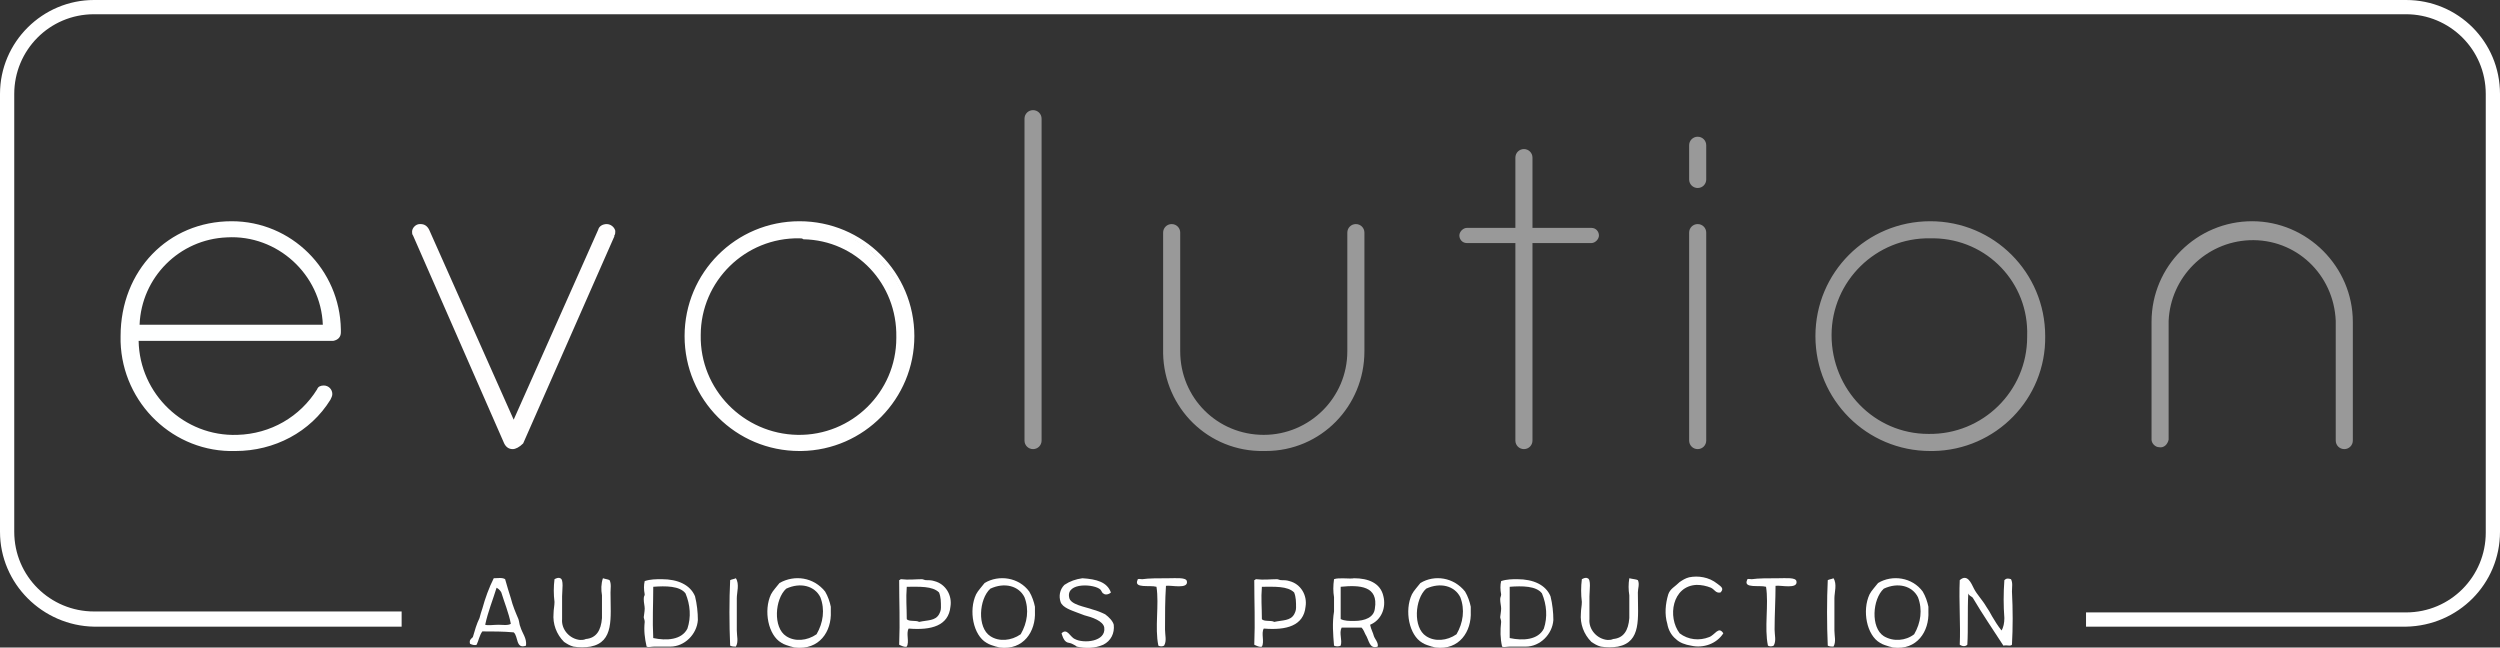 <?xml version="1.0" encoding="utf-8"?>
<!-- Generator: Adobe Illustrator 24.3.0, SVG Export Plug-In . SVG Version: 6.00 Build 0)  -->
<svg version="1.1" id="Layer_1" xmlns="http://www.w3.org/2000/svg" xmlns:xlink="http://www.w3.org/1999/xlink" x="0px" y="0px"
	 viewBox="0 0 263.3 68.2" style="enable-background:new 0 0 263.3 68.2;" xml:space="preserve">
<rect x="0" y="0" width="263.3" height="68.2" fill="#333333" stroke="none"/>
<style type="text/css">
	.st0{fill:#FEFFFF;}
	.st1{fill:#FFFEFE;}
	.st2{fill:#FFFFFF;}
	.st3{fill:#999999;}
</style>
<path class="st0" d="M34.9,35.6H14.3c0,5.8,4.6,10.4,10.4,10.5c3.6,0,7-1.9,8.9-5c0.1-0.2,0.3-0.3,0.5-0.3c0.4,0,0.7,0.3,0.7,0.6
	c0,0,0,0,0,0c0,0.2-0.1,0.3-0.1,0.5c-3.6,5.5-10.9,7-16.4,3.4C15,43.2,13,39.4,13,35.4c0-6.7,4.9-11.8,11.4-11.8
	c6.2,0,11.2,5.1,11.2,11.3c0,0,0,0.1,0,0.1c0,0.3-0.2,0.6-0.6,0.6C35,35.6,34.9,35.6,34.9,35.6z M24.4,24.7c-5.4,0-9.8,4.3-10,9.7
	h19.9C34,29.1,29.7,24.8,24.4,24.7z"/>
<path class="st0" d="M24.8,47.5c-6.5,0.2-11.9-5-12.1-11.5c0-0.2,0-0.4,0-0.6c0-6.9,5-12.1,11.7-12.1c6.3,0,11.4,5.1,11.5,11.4
	c0,0.1,0,0.2,0,0.3c0,0.5-0.3,0.8-0.8,0.9c0,0-0.1,0-0.1,0H14.6c0.1,5.6,4.8,10.1,10.4,9.9c3.5-0.1,6.6-1.9,8.4-4.8
	c0.1-0.3,0.4-0.4,0.7-0.4c0.5,0,0.9,0.4,0.9,0.9c0,0,0,0,0,0c0,0.2-0.1,0.4-0.2,0.6C32.7,45.5,28.9,47.5,24.8,47.5z M24.4,23.9
	c-6.4,0-11.2,5-11.2,11.6c0,6.4,5.2,11.6,11.6,11.6c3.9,0,7.5-2,9.7-5.3c0.1-0.1,0.1-0.2,0.1-0.3c0-0.2-0.2-0.4-0.4-0.4c0,0,0,0,0,0
	c-0.1,0-0.2,0-0.3,0.2c-3.1,5-9.7,6.6-14.7,3.5c-3.2-1.9-5.1-5.4-5.1-9.1v-0.2h20.8c0.4,0,0.4-0.2,0.4-0.4c0.1-6-4.7-11-10.7-11.1
	C24.5,23.9,24.4,23.9,24.4,23.9z M34.5,34.7H14.1v-0.3c0.2-5.5,4.7-9.9,10.2-9.9c5.5,0.1,9.9,4.5,10.2,9.9L34.5,34.7z M14.7,34.2H34
	c-0.2-5.3-4.8-9.5-10.1-9.2C18.9,25.2,14.9,29.2,14.7,34.2z"/>
<path class="st1" d="M63.1,24.3c0.1-0.3,0.3-0.5,0.6-0.5c0.3,0,0.6,0.2,0.6,0.5c0,0,0,0,0,0.1c0,0.1,0,0.3-0.1,0.4l-9.6,21.8
	C54.4,47,54,47.1,53.7,47c-0.2-0.1-0.3-0.2-0.4-0.4l-9.6-21.8c-0.1-0.1-0.1-0.3-0.1-0.4c0-0.3,0.2-0.6,0.5-0.6c0,0,0,0,0.1,0
	c0.3,0,0.5,0.2,0.6,0.5L54,44.8L63.1,24.3z"/>
<path class="st1" d="M54,47.3c-0.4,0-0.7-0.2-0.9-0.6l-9.6-21.9c-0.1-0.1-0.1-0.3-0.1-0.4c0-0.4,0.4-0.8,0.8-0.8c0,0,0,0,0.1,0
	c0.4,0,0.7,0.2,0.9,0.6l8.9,20l8.9-20c0.1-0.4,0.5-0.6,0.9-0.6c0.4,0,0.8,0.3,0.9,0.7c0,0,0,0,0,0.1c0,0.1,0,0.3-0.1,0.4v0.1
	l-9.6,21.8C54.7,47.1,54.3,47.3,54,47.3z M44.2,24.1c-0.2,0-0.4,0.1-0.4,0.3c0,0.1,0,0.2,0.1,0.2v0.1l9.6,21.8
	c0.1,0.2,0.2,0.3,0.4,0.3c0.2,0,0.3-0.1,0.4-0.2l9.6-21.9c0-0.1,0.1-0.2,0.1-0.2c0-0.2-0.1-0.3-0.4-0.3s-0.3,0.1-0.4,0.3l0,0
	l-9.3,21.1l-9.3-21.1C44.6,24.1,44.4,24.1,44.2,24.1L44.2,24.1z"/>
<path class="st2" d="M84.2,47.3c-6.5,0-11.8-5.3-11.8-11.8c0-6.5,5.3-11.8,11.8-11.8c6.5,0,11.8,5.3,11.8,11.8c0,0,0,0,0,0
	c0.1,6.4-5,11.7-11.4,11.8C84.5,47.3,84.4,47.3,84.2,47.3z M84.2,24.9c-5.8-0.1-10.6,4.6-10.7,10.5C73.5,41.2,78.2,46,84,46
	s10.6-4.6,10.7-10.5c0,0,0-0.1,0-0.1c0.1-5.7-4.4-10.4-10.1-10.6C84.5,24.8,84.4,24.8,84.2,24.9z"/>
<path class="st2" d="M84.2,47.5c-6.7,0-12.1-5.4-12.1-12.1c0-6.7,5.4-12.1,12.1-12.1c6.7,0,12.1,5.4,12.1,12.1c0,0,0,0,0,0
	c0,6.6-5.3,12-11.9,12.1C84.4,47.5,84.3,47.5,84.2,47.5z M84.2,23.9c-6.4,0-11.6,5.2-11.6,11.6c0,6.4,5.2,11.6,11.6,11.6
	c6.4,0,11.6-5.2,11.6-11.6c0,0,0,0,0,0C96,29.2,91,24,84.7,23.9C84.6,23.9,84.4,23.9,84.2,23.9z M84.2,46.3
	c-6,0.1-10.9-4.7-10.9-10.7c-0.1-6,4.7-10.9,10.7-10.9c6-0.1,10.9,4.7,10.9,10.7c0,0,0,0.1,0,0.1c0.2,5.8-4.4,10.7-10.3,10.8
	C84.6,46.3,84.4,46.3,84.2,46.3z M84.2,25.1c-5.7-0.1-10.4,4.5-10.4,10.2C73.7,41,78.3,45.7,84,45.8c5.7,0.1,10.4-4.5,10.4-10.2
	c0,0,0-0.1,0-0.1c0.1-5.6-4.2-10.2-9.8-10.3C84.5,25.1,84.4,25.1,84.2,25.1z"/>
<g>
	<path class="st3" d="M108.8,11.8c0.4,0,0.7,0.3,0.7,0.7v33.9c0,0.4-0.3,0.7-0.7,0.7c-0.4,0-0.7-0.3-0.7-0.7V12.5
		C108.2,12.1,108.5,11.8,108.8,11.8z"/>
	<path class="st3" d="M108.8,47.3c-0.5,0-0.9-0.4-0.9-0.9V12.5c0-0.5,0.4-0.9,0.9-0.9c0.5,0,0.9,0.4,0.9,0.9c0,0,0,0,0,0v33.9
		C109.7,46.9,109.3,47.3,108.8,47.3z M108.8,12.1c-0.2,0-0.4,0.2-0.4,0.4v33.9c0,0.2,0.2,0.4,0.4,0.4c0.2,0,0.4-0.2,0.4-0.4V12.5
		C109.2,12.3,109.1,12.1,108.8,12.1L108.8,12.1z"/>
	<path class="st3" d="M143.5,24.5V37c0,5.7-4.6,10.4-10.4,10.4s-10.4-4.6-10.4-10.4V24.5c0-0.4,0.3-0.7,0.7-0.7s0.7,0.3,0.7,0.7
		c0,0,0,0,0,0V37c0,5,4,9,9,9c5,0,9-4,9-9l0,0V24.5c0-0.4,0.3-0.7,0.7-0.7C143.2,23.8,143.5,24.1,143.5,24.5L143.5,24.5z"/>
	<path class="st3" d="M133.1,47.5c-5.8,0.1-10.5-4.5-10.6-10.3c0-0.1,0-0.2,0-0.2V24.5c0-0.5,0.4-0.9,0.9-0.9c0.5,0,0.9,0.4,0.9,0.9
		V37c0,4.9,3.9,8.8,8.8,8.8c4.8,0,8.8-3.9,8.8-8.8V24.5c0-0.5,0.4-0.9,0.9-0.9c0.5,0,0.9,0.4,0.9,0.9V37c0,5.8-4.6,10.5-10.4,10.5
		C133.3,47.5,133.2,47.5,133.1,47.5z M123.4,24.1c-0.2,0-0.4,0.2-0.4,0.4V37c0,5.6,4.5,10.1,10.1,10.1s10.1-4.5,10.1-10.1V24.5
		c0-0.2-0.2-0.4-0.4-0.4c-0.2,0-0.4,0.2-0.4,0.4v0V37c0,5.1-4.2,9.3-9.3,9.3c-5.1,0-9.3-4.2-9.3-9.3V24.5
		C123.8,24.3,123.6,24.1,123.4,24.1L123.4,24.1L123.4,24.1z"/>
	<path class="st3" d="M167.6,25.4h-6.4v21c0,0.4-0.3,0.7-0.7,0.7s-0.7-0.3-0.7-0.7c0,0,0,0,0,0v-21h-5.4c-0.3,0-0.6-0.3-0.6-0.6
		s0.3-0.6,0.6-0.6l0,0h5.4v-7.7c0-0.4,0.3-0.7,0.7-0.7c0.4,0,0.7,0.3,0.7,0.7v7.7h6.4c0.3,0,0.6,0.3,0.6,0.6S167.9,25.4,167.6,25.4z
		"/>
	<path class="st3" d="M160.5,47.3c-0.5,0-0.9-0.4-0.9-0.9V25.6h-5.1c-0.5,0-0.8-0.4-0.8-0.8s0.4-0.8,0.8-0.8h5.1v-7.4
		c0-0.5,0.4-0.9,0.9-0.9c0.5,0,0.9,0.4,0.9,0.9V24h6.2c0.5,0,0.8,0.4,0.8,0.8s-0.4,0.8-0.8,0.8h-6.2v20.8
		C161.4,46.9,161,47.3,160.5,47.3z M154.5,24.5c-0.2,0-0.3,0.1-0.3,0.3s0.1,0.3,0.3,0.3h5.6v21.3c0,0.2,0.2,0.4,0.4,0.4
		c0.2,0,0.4-0.2,0.4-0.4v0V25.1h6.7c0.2,0,0.3-0.1,0.3-0.3s-0.1-0.3-0.3-0.3h-6.7v-7.9c0-0.2-0.2-0.4-0.4-0.4h0
		c-0.2,0-0.4,0.2-0.4,0.4v7.9H154.5z"/>
	<path class="st3" d="M178.8,14.6c0.4,0,0.7,0.3,0.7,0.7v3.6c0,0.4-0.3,0.7-0.7,0.7c-0.4,0-0.7-0.3-0.7-0.7v-3.6
		C178.1,14.9,178.4,14.6,178.8,14.6z M178.8,23.8c0.4,0,0.7,0.3,0.7,0.7v21.9c0,0.4-0.3,0.7-0.7,0.7c-0.4,0-0.7-0.3-0.7-0.7V24.5
		C178.1,24.1,178.4,23.8,178.8,23.8z"/>
	<path class="st3" d="M178.8,47.3c-0.5,0-0.9-0.4-0.9-0.9V24.5c0-0.5,0.4-0.9,0.9-0.9c0.5,0,0.9,0.4,0.9,0.9v21.9
		C179.7,46.9,179.3,47.3,178.8,47.3z M178.8,24.1c-0.2,0-0.4,0.2-0.4,0.4v21.9c0,0.2,0.2,0.4,0.4,0.4c0.2,0,0.4-0.2,0.4-0.4v0V24.5
		C179.2,24.3,179,24.1,178.8,24.1L178.8,24.1z M178.8,19.8c-0.5,0-0.9-0.4-0.9-0.9v-3.6c0-0.5,0.4-0.9,0.9-0.9
		c0.5,0,0.9,0.4,0.9,0.9v3.6C179.7,19.4,179.3,19.8,178.8,19.8z M178.8,14.9c-0.2,0-0.4,0.2-0.4,0.4v3.6c0,0.2,0.2,0.4,0.4,0.4
		c0.2,0,0.4-0.2,0.4-0.4v-3.6C179.2,15.1,179,14.9,178.8,14.9L178.8,14.9z"/>
	<path class="st3" d="M203.3,47.3c-6.5,0-11.8-5.3-11.8-11.8s5.3-11.8,11.8-11.8s11.8,5.3,11.8,11.8v0c0.1,6.4-5,11.7-11.4,11.8
		C203.6,47.3,203.4,47.3,203.3,47.3z M203.3,24.9c-5.8-0.1-10.6,4.6-10.7,10.5c-0.1,5.8,4.6,10.6,10.5,10.7
		c5.8,0.1,10.6-4.6,10.7-10.5c0,0,0-0.1,0-0.1c0.1-5.7-4.4-10.4-10.1-10.6C203.6,24.8,203.4,24.8,203.3,24.9z"/>
	<path class="st3" d="M203.3,47.5c-6.7,0-12.1-5.4-12.1-12.1s5.4-12.1,12.1-12.1s12.1,5.4,12.1,12.1c0.1,6.6-5.2,12-11.8,12.1
		C203.5,47.5,203.4,47.5,203.3,47.5z M203.3,23.9c-6.4,0-11.6,5.2-11.6,11.6c0,6.4,5.2,11.6,11.6,11.6c6.4,0,11.6-5.2,11.6-11.6
		c0,0,0,0,0,0c0.1-6.3-4.8-11.4-11.1-11.6C203.6,23.9,203.5,23.9,203.3,23.9z M203.3,46.3c-6,0.1-10.9-4.8-10.9-10.7
		s4.8-10.9,10.7-10.9S214,29.3,214,35.3c0,0,0,0.1,0,0.1c0.2,5.8-4.4,10.7-10.3,10.8C203.6,46.3,203.5,46.3,203.3,46.3z M203.3,25.1
		c-5.7-0.1-10.4,4.5-10.4,10.2s4.5,10.4,10.2,10.4c5.7,0.1,10.4-4.5,10.4-10.2c0,0,0-0.1,0-0.1c0.2-5.6-4.2-10.2-9.8-10.3
		C203.6,25.1,203.4,25.1,203.3,25.1z"/>
	<path class="st3" d="M246.2,46.4V33.8c0-5-4-9-9-9s-9,4-9,9v12.5c0,0.4-0.4,0.6-0.8,0.6c-0.3,0-0.6-0.3-0.6-0.6V33.9
		c0-5.7,4.6-10.4,10.4-10.4s10.4,4.6,10.4,10.4v12.5c0,0.4-0.3,0.7-0.7,0.7S246.2,46.8,246.2,46.4C246.2,46.4,246.2,46.4,246.2,46.4
		z"/>
	<path class="st3" d="M246.9,47.3c-0.5,0-0.9-0.4-0.9-0.9V33.8c-0.2-4.9-4.2-8.7-9.1-8.5c-4.6,0.2-8.3,3.9-8.5,8.5v12.5
		c-0.1,0.5-0.5,0.9-1,0.8c-0.4,0-0.8-0.4-0.8-0.8V33.9c0-5.9,4.8-10.6,10.6-10.6s10.6,4.8,10.6,10.6v12.5
		C247.8,46.9,247.4,47.3,246.9,47.3z M237.2,24.7c5-0.2,9.1,3.7,9.3,8.7c0,0.2,0,0.3,0,0.5v12.5c0,0.2,0.2,0.4,0.4,0.4
		c0.2,0,0.4-0.2,0.4-0.4v0V33.9c0-5.6-4.5-10.1-10.1-10.1S227,28.3,227,33.9v12.5c0,0.2,0.3,0.4,0.5,0.4c0.2,0,0.3-0.2,0.4-0.4V33.8
		c-0.1-5,3.8-9.1,8.8-9.2C236.9,24.6,237,24.6,237.2,24.7z"/>
</g>
<path class="st2" d="M53.8,63c0.2,0.8,0.5,1.5,0.8,2.2c0.1,0.3,0.1,0.6,0.2,0.8c0.2,0.7,0.7,1.2,0.6,2c-1.1,0.4-0.8-1-1.3-1.4
	c-1.1-0.1-2.2-0.1-3.3-0.1c-0.3,0.4-0.4,1-0.6,1.4c-0.2,0.1-0.5,0-0.7-0.1c-0.1-0.4,0.1-0.5,0.3-0.7c0.2-0.7,0.4-1.4,0.7-2
	c0.1-0.4,0.2-0.7,0.3-1c0.3-1.1,0.7-2.2,1.2-3.2c0.4,0,0.9-0.1,1.2,0.1C53.4,61.7,53.6,62.4,53.8,63z M52.5,65.8
	c0.4,0,1,0.1,1.3-0.1c-0.2-1.1-0.7-2.3-1-3.3c-0.1-0.2-0.3-0.4-0.5-0.5c-0.4,1.3-0.9,2.5-1.2,3.9C51.4,65.9,52,65.8,52.5,65.8
	L52.5,65.8z"/>
<path class="st2" d="M64.2,61.1c0.2,0.4,0.1,0.9,0.1,1.3c0,2.7,0.4,5.2-2.1,5.7c-0.6,0.1-1.2,0.1-1.8,0c-0.4-0.1-0.7-0.3-1-0.5
	c-0.8-0.8-1.2-1.9-1.1-3c0-0.4,0.1-0.8,0.1-1.2c-0.1-0.8-0.1-1.6,0-2.4c0.2-0.1,0.4-0.2,0.6-0.1c0.4,0.1,0.2,1.3,0.2,1.9
	c0,0.8,0,1.9,0,2.4c-0.1,1.1,0.8,2.1,1.9,2.2c0.2,0,0.4,0,0.6-0.1c1.1-0.1,1.6-0.9,1.7-2.2c0-0.4,0-0.8,0-1.2s0-0.8,0-1.2
	c-0.1-0.6-0.1-1.2,0.1-1.8C63.8,61,64,61,64.2,61.1z"/>
<path class="st2" d="M67.9,65.5c0-0.2-0.1-0.4-0.1-0.5s0.1-0.6,0.1-0.9s-0.1-0.6-0.1-1s0.1-0.3,0.1-0.5c-0.1-0.5-0.1-1,0-1.4
	c0.6-0.2,1.2-0.2,1.8-0.2c1.7,0,3,0.6,3.5,1.8c0.2,0.8,0.3,1.7,0.3,2.5c-0.1,1.5-1.4,2.8-2.9,2.8c-0.6,0-1.2,0-1.7,0
	c-0.3,0-0.6,0.1-0.8,0C67.9,67.2,67.8,66.4,67.9,65.5z M72.2,62.5c-0.6-0.8-2.1-0.8-3.4-0.7c0,1.9-0.1,3.5,0,5.4
	c1.4,0.3,3,0.2,3.6-1C72.8,65,72.7,63.7,72.2,62.5L72.2,62.5z"/>
<path class="st2" d="M77.6,63v3.4c0,0.6,0.2,1.2-0.1,1.7c-0.2,0-0.4,0-0.6-0.1c-0.1-2.2-0.1-4.9,0-6.9c0.2-0.1,0.4-0.1,0.6-0.2
	C77.9,61.5,77.6,62.4,77.6,63z"/>
<path class="st2" d="M86.9,62.3c0.3,0.5,0.5,1.1,0.6,1.6c0,0.1,0,0.3,0,0.5c0.1,2.1-1.2,4.1-3.8,3.8c-0.1,0-0.3-0.1-0.4-0.1
	c-0.3-0.1-0.7-0.2-1-0.4c-1.4-0.8-1.9-3.4-1.1-5.1c0.2-0.4,0.6-0.8,0.9-1.2C83.7,60.5,85.7,60.8,86.9,62.3L86.9,62.3z M86,66.8
	c0.7-1.2,0.9-2.6,0.4-3.9c-0.6-1.2-2.1-1.6-3.6-0.9c-1.2,1.1-1.4,4.1,0,5C83.7,67.6,85,67.5,86,66.8z"/>
<path class="st2" d="M97.1,61c0.1,0,0.3,0.1,0.4,0.1c0.3,0,0.6,0,0.9,0.1c1.2,0.3,1.9,1.5,1.7,2.7c-0.2,2-2,2.5-4.4,2.3
	c-0.3,0.5,0.1,1.4-0.2,1.9c-0.2,0.1-0.6-0.1-0.8-0.2c0.1-2.5,0-4.4,0-6.8c0.1,0,0.1-0.1,0.2-0.1C95.7,61.1,96.4,61,97.1,61z
	 M98.9,64.7c0.1-0.2,0.2-0.4,0.2-0.7c0-0.6,0-1.1-0.2-1.6c-0.7-0.7-2.1-0.6-3.4-0.6c-0.1,1.3,0,2.1,0,3.4c0.2,0.3,1,0.1,1.3,0.3
	C97.7,65.3,98.5,65.4,98.9,64.7L98.9,64.7z"/>
<path class="st2" d="M108.4,62.3c0.3,0.5,0.5,1.1,0.6,1.6c0,0.1,0,0.3,0,0.5c0.1,2.1-1.2,4.1-3.7,3.8c-0.1,0-0.3-0.1-0.4-0.1
	c-0.3-0.1-0.7-0.2-1-0.4c-1.4-0.8-1.9-3.4-1.1-5.1c0.2-0.4,0.6-0.8,0.9-1.2C105.2,60.5,107.3,60.8,108.4,62.3L108.4,62.3z
	 M107.5,66.8c0.7-1.2,0.9-2.6,0.4-3.9c-0.6-1.2-2.1-1.6-3.6-0.9c-1.2,1.1-1.4,4.1,0,5C105.2,67.6,106.5,67.5,107.5,66.8z"/>
<path class="st2" d="M116.2,62.5c-0.1,0-0.2-0.3-0.3-0.4c-0.6-0.6-3.6-0.8-3.3,0.8c0.1,0.8,1.7,1,2.5,1.3c0.4,0.1,0.9,0.3,1.3,0.5
	c0.4,0.3,0.8,0.7,0.9,1.1c0.1,0.9-0.3,1.7-1.1,2.1c-0.9,0.4-1.9,0.4-2.8,0.2c-0.1-0.1-0.3-0.2-0.5-0.3s-0.5-0.1-0.6-0.2
	c-0.3-0.2-0.4-0.6-0.5-0.9c0.6-0.6,0.9,0.4,1.4,0.6c0.9,0.5,3.3,0.3,3.1-1.2c-0.1-0.7-1.3-1.1-2.1-1.3c-0.3-0.1-0.5-0.2-0.8-0.3
	c-0.5-0.2-1.5-0.5-1.7-1.1c-0.2-0.6-0.1-1.3,0.4-1.8c0.6-0.4,1.2-0.6,1.9-0.7c1.5,0.1,2.6,0.4,3,1.5
	C116.8,62.6,116.4,62.7,116.2,62.5z"/>
<path class="st2" d="M122.7,66.3c0,0.6,0.2,1.2-0.1,1.7c-0.2,0.1-0.4,0.1-0.6,0c-0.4-1.9,0.1-4.3-0.2-6.2c-0.7-0.2-2.4,0.2-2-0.7
	c0-0.2,0.3-0.1,0.5-0.1c0.7-0.1,1.7-0.1,2.8-0.1c0.8,0,1.8-0.1,1.9,0.3c0.2,0.9-1.7,0.4-2.2,0.5C122.7,63.2,122.7,64.7,122.7,66.3z"
	/>
<path class="st2" d="M134.5,61c0.1,0,0.3,0.1,0.4,0.1c0.3,0,0.6,0,0.9,0.1c1.2,0.3,1.9,1.5,1.7,2.7c-0.2,2-2,2.5-4.4,2.3
	c-0.3,0.5,0.1,1.4-0.2,1.9c-0.2,0.1-0.6-0.1-0.8-0.2c0.1-2.5,0-4.4,0-6.8c0.1,0,0.1-0.1,0.2-0.1C133.1,61.1,133.8,61,134.5,61z
	 M136.3,64.7c0.1-0.2,0.2-0.4,0.2-0.7c0-0.6,0-1.1-0.2-1.6c-0.7-0.7-2.1-0.6-3.4-0.6c-0.1,1.3,0,2.1,0,3.4c0.2,0.3,1,0.1,1.3,0.3
	C135.1,65.3,135.9,65.4,136.3,64.7L136.3,64.7z"/>
<path class="st2" d="M144.7,67c0.1,0.3,0.5,0.7,0.4,1.1c-0.9,0.3-0.9-0.7-1.3-1.3c-0.1-0.2-0.2-0.5-0.4-0.7c-0.7,0-1.4,0-2.1,0
	c-0.3,0.6,0.1,1.3-0.1,1.9c-0.2,0.1-0.5,0.1-0.7,0c-0.1-1.2-0.2-2.4,0-3.6c0-0.5,0-1,0-1.5c-0.1-0.6-0.1-1.2,0-1.9
	c0.5-0.2,1.7,0,2.1-0.1c1.5,0,2.8,0.5,3.1,1.9c0.3,1.2-0.2,2.5-1.4,3C144.4,66.3,144.6,66.6,144.7,67z M144.8,64.1
	c0.4-2.4-1.6-2.5-3.6-2.3c0,1.4,0,2.4,0,3.4c0.4,0.2,0.9,0.2,1.4,0.2C143.8,65.4,144.7,65,144.8,64.1z"/>
<path class="st2" d="M154.3,62.3c0.3,0.5,0.5,1.1,0.6,1.6c0,0.1,0,0.3,0,0.5c0.1,2.1-1.2,4.1-3.7,3.8c-0.1,0-0.3-0.1-0.4-0.1
	c-0.3-0.1-0.7-0.2-1-0.4c-1.4-0.8-1.9-3.4-1.1-5.1c0.2-0.4,0.6-0.8,0.9-1.2C151.1,60.5,153.1,60.8,154.3,62.3L154.3,62.3z
	 M153.4,66.8c0.7-1.2,0.9-2.6,0.4-3.9c-0.6-1.2-2.1-1.6-3.6-0.9c-1.2,1.1-1.4,4.1,0,5C151.1,67.6,152.4,67.5,153.4,66.8z"/>
<path class="st2" d="M158.1,65.5c0-0.2-0.1-0.4-0.1-0.5s0.1-0.6,0.1-0.9s-0.1-0.6-0.1-1c0-0.2,0.1-0.3,0.1-0.5c-0.1-0.5-0.1-1,0-1.4
	c0.6-0.2,1.2-0.2,1.7-0.2c1.7,0,3,0.6,3.5,1.8c0.2,0.8,0.3,1.7,0.3,2.5c-0.1,1.5-1.4,2.8-2.9,2.8c-0.6,0-1.2,0-1.7,0
	c-0.3,0-0.6,0.1-0.8,0C158,67.2,158,66.4,158.1,65.5z M162.4,62.5c-0.6-0.8-2.1-0.8-3.4-0.7c0,1.9,0,3.5,0,5.4c1.4,0.3,3,0.2,3.6-1
	C163,65,162.9,63.7,162.4,62.5L162.4,62.5z"/>
<path class="st2" d="M172.5,61.1c0.2,0.4,0,0.9,0,1.3c0,2.7,0.4,5.2-2.1,5.7c-0.6,0.1-1.2,0.1-1.8,0c-0.4-0.1-0.7-0.3-1-0.5
	c-0.8-0.8-1.2-1.9-1.1-3c0-0.4,0.1-0.8,0.1-1.2c-0.1-0.8-0.1-1.6,0-2.4c0.2-0.1,0.4-0.2,0.6-0.1c0.4,0.1,0.2,1.3,0.2,1.9
	c0,0.8,0,1.9,0,2.4c-0.1,1.1,0.8,2.1,1.9,2.2c0.2,0,0.4,0,0.6-0.1c1.1-0.1,1.6-0.9,1.7-2.2c0-0.4,0-0.8,0-1.2s0-0.8,0-1.2
	c-0.1-0.6-0.1-1.2,0-1.8C172,61,172.3,61,172.5,61.1z"/>
<path class="st2" d="M180.2,61.9c-0.5-0.2-1-0.3-1.5-0.3c-2.6,0.1-3.1,3.4-1.8,5.1c0.9,0.7,2.1,0.8,3.1,0.4c0.6-0.2,1-1.2,1.5-0.4
	c-0.7,1.1-2.1,1.6-3.4,1.3c-0.6-0.1-1.2-0.3-1.6-0.7c-0.5-0.4-0.8-1-0.9-1.6c-0.3-1-0.2-2.1,0.1-3.1c0.2-0.6,0.7-0.8,1.2-1.3
	c0.3-0.2,0.6-0.4,1-0.5c0.5-0.1,1-0.1,1.5,0c0.5,0.1,1,0.3,1.5,0.7c0.4,0.3,0.7,0.5,0.3,0.9C180.7,62.5,180.6,62.1,180.2,61.9z"/>
<path class="st2" d="M186.9,66.3c0,0.6,0.2,1.2-0.1,1.7c-0.2,0.1-0.4,0.1-0.6,0c-0.4-1.9,0.1-4.3-0.2-6.2c-0.7-0.2-2.4,0.2-2-0.7
	c0-0.2,0.3-0.1,0.5-0.1c0.7-0.1,1.7-0.1,2.8-0.1c0.8,0,1.8-0.1,1.9,0.3c0.2,0.9-1.7,0.4-2.2,0.5C187,63.2,186.9,64.7,186.9,66.3z"/>
<path class="st2" d="M193.2,63v3.4c0,0.6,0.2,1.2-0.1,1.7c-0.2,0-0.4,0-0.6-0.1c-0.1-2.2-0.1-4.9,0-6.9c0.2-0.1,0.4-0.1,0.6-0.2
	C193.5,61.5,193.2,62.4,193.2,63z"/>
<path class="st2" d="M202.5,62.3c0.3,0.5,0.5,1.1,0.6,1.6c0,0.1,0,0.3,0,0.5c0.1,2.1-1.2,4.1-3.7,3.8c-0.1,0-0.3-0.1-0.4-0.1
	c-0.3-0.1-0.7-0.2-1-0.4c-1.4-0.8-1.9-3.4-1.1-5.1c0.2-0.4,0.6-0.8,0.9-1.2C199.3,60.5,201.4,60.8,202.5,62.3L202.5,62.3z
	 M201.6,66.8c0.7-1.2,0.9-2.6,0.4-3.9c-0.6-1.2-2.1-1.6-3.6-0.9c-1.2,1.1-1.4,4.1,0,5C199.4,67.6,200.7,67.5,201.6,66.8L201.6,66.8z
	"/>
<path class="st2" d="M211.1,65.1c-0.1-1.3-0.1-2.6,0-4c0.2-0.2,0.4-0.2,0.7-0.1c0.2,0.4,0.1,0.8,0.1,1.3c0.1,1.9,0.1,3.8,0,5.6
	c-0.2,0.2-0.5,0-0.9,0.1c-1.1-1.7-2.2-3.3-3.2-5c-0.1-0.2-0.4-0.2-0.5-0.5c-0.1,1.8,0,3.8-0.1,5.4c-0.2,0.2-0.5,0.2-0.8,0
	c0.1-2.1-0.1-4.5,0-6.8c0.8-0.7,1.2,0.3,1.5,0.9s0.9,1.2,1.3,1.9c0.2,0.3,0.4,0.6,0.6,1c0.3,0.5,0.6,1,1,1.5
	C211,66.1,211.1,65.6,211.1,65.1z"/>
<path class="st2" d="M253.4,66h-33.7v-1.5h33.7c4.7,0,8.4-3.8,8.4-8.4V9.9c0-4.7-3.8-8.4-8.4-8.4H9.9c-4.7,0-8.4,3.8-8.4,8.4V56
	c0,4.7,3.8,8.4,8.4,8.4h32.4V66H9.9C4.5,65.9,0,61.5,0,56V9.9C0,4.4,4.5,0,9.9,0h243.5c5.5,0,9.9,4.4,9.9,9.9V56
	C263.3,61.5,258.9,65.9,253.4,66z"/>
</svg>
